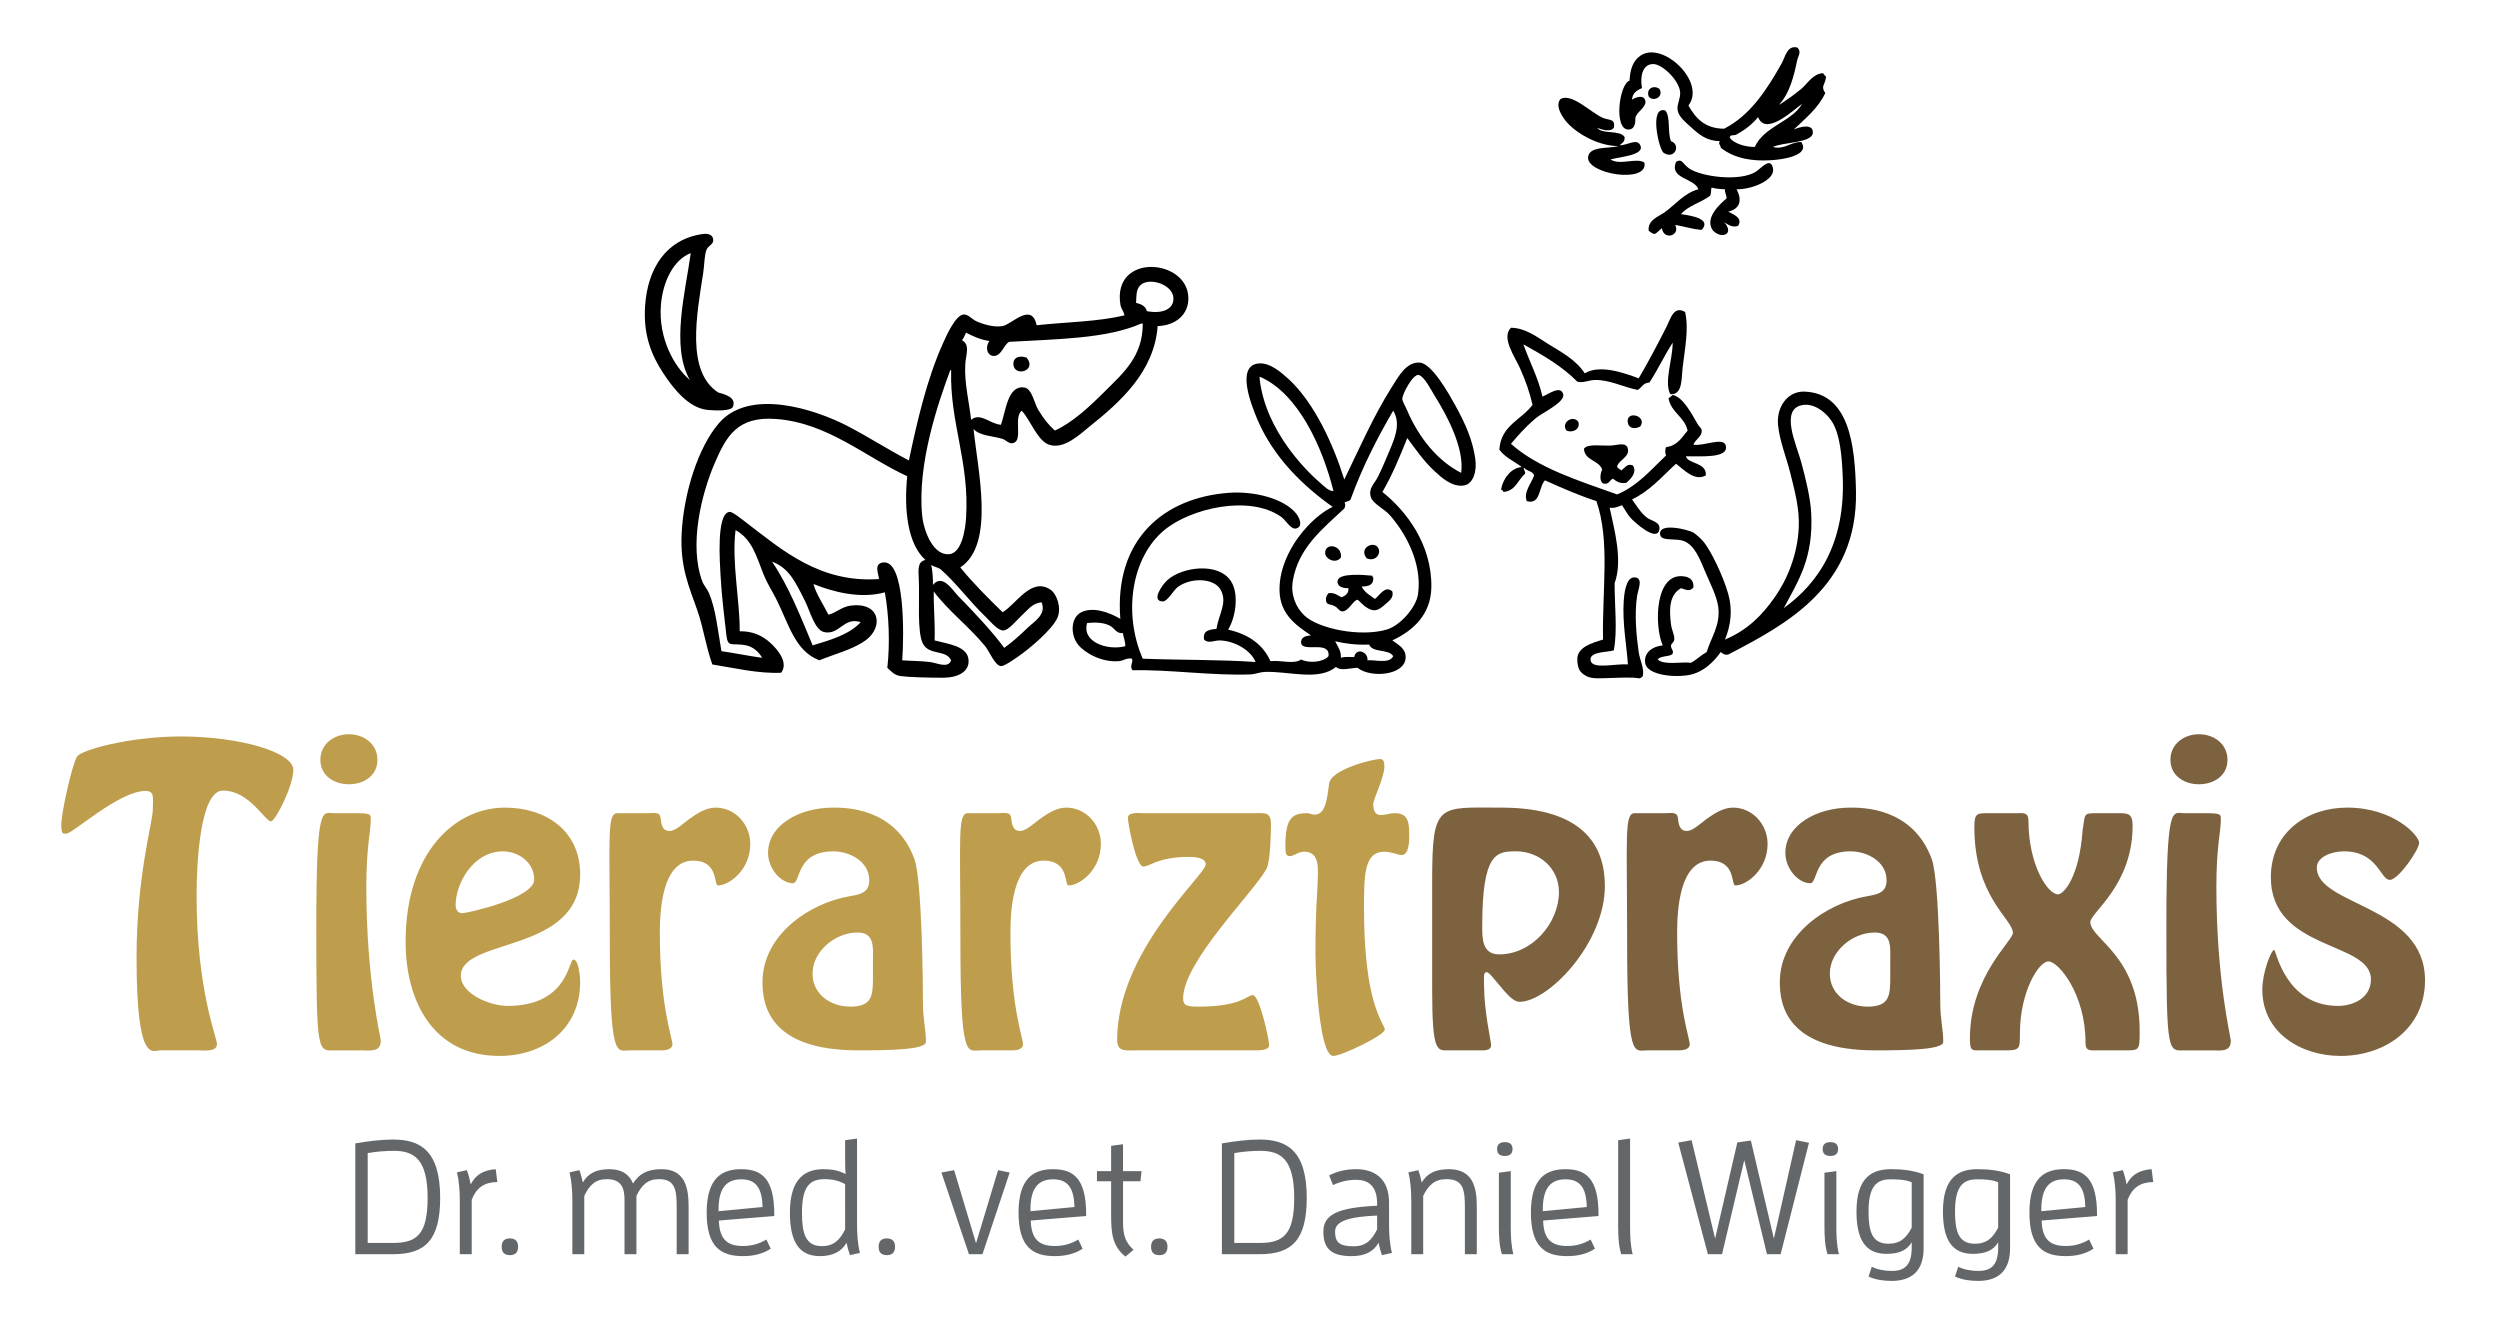 <?xml version="1.0" encoding="utf-8"?>
<!-- Generator: Adobe Illustrator 15.1.0, SVG Export Plug-In . SVG Version: 6.00 Build 0)  -->
<!DOCTYPE svg PUBLIC "-//W3C//DTD SVG 1.1//EN" "http://www.w3.org/Graphics/SVG/1.1/DTD/svg11.dtd">
<svg version="1.1" id="Ebene_1" xmlns="http://www.w3.org/2000/svg" xmlns:xlink="http://www.w3.org/1999/xlink" x="0px" y="0px"
	 width="265px" height="142.5px" viewBox="0 0 265 142.5" enable-background="new 0 0 265 142.5" xml:space="preserve">
<g>
	<path fill="#7D6240" d="M158.922,101.163c-1.768,0-1.807-1.571-1.807-2.946c0-7.817,1.492-7.975,3.574-7.975
		c2.475,0,4.557,1.768,4.557,4.321C165.246,97.824,162.418,101.163,158.922,101.163L158.922,101.163z M156.801,111.338
		c0.432,0,1.256,0.079,1.256-0.55c0-0.432-0.746-3.575-0.746-6.325c0-0.707-0.117-1.414,0.275-1.414
		c0.275,0,0.785,0.747,1.414,1.454c0.629,0.746,1.375,1.688,2.082,1.688c3.025,0,9.035-6.167,9.035-12.296
		c0-4.164-2.199-8.289-11-8.289c-6.678,0-7.307-0.589-7.307,7.778v11.55c0,6.757,0.551,6.403,1.768,6.403H156.801L156.801,111.338z
		 M177.777,111.338c0.434,0,1.297,0,1.336-0.628c0-0.707-1.336-4.008-1.336-11.825c0-2.357,0.236-7.66,3.537-7.66
		c2.709,0,2.16,2.632,2.631,2.632c1.18,0,3.418-1.649,3.418-4.399c0-2.122-1.65-3.851-3.652-3.851c-1.062,0-2.004,0.629-2.83,1.218
		c-0.824,0.629-1.492,1.258-2.082,1.258c-0.785,0-0.863-0.747-0.941-1.336c-0.041-0.746-0.748-0.55-1.336-0.55h-3.262
		c-1.1,0.039-0.785,2.475-0.785,13.356c0,13.003,0.707,11.785,2.16,11.785H177.777L177.777,111.338z M200.367,103.599
		c0,1.926-0.08,3.104-2.396,3.104c-2.082,0-4.008-1.296-4.008-3.496c0-2.396,2.436-4.36,4.754-4.36c1.885,0,1.65,1.65,1.65,3.024
		V103.599L200.367,103.599z M188.66,104.109c0,2.357,0.668,7.229,10.135,7.229c3.496,0,7.189-0.078,7.189-0.903
		c0-1.336-0.314-2.357-0.314-4.086c0-1.375-0.078-13.003-0.904-15.281c-2.002-5.5-7.385-5.461-8.643-5.461
		c-3.613,0-6.875,1.886-6.875,4.793c0,1.689,1.375,3.222,2.633,3.222c0.865,0,0.275-3.379,4.283-3.379
		c1.729,0,3.811,1.061,3.811,3.064c0,1.296-0.904,1.492-2.043,1.689C193.531,95.742,188.66,99.16,188.66,104.109L188.66,104.109z
		 M225.312,111.338c1.453,0,1.492,0,1.492-2.043c0-8.014-5.225-9.742-5.225-11.549c0-1.021,4.479-3.89,4.479-10.215
		c0-1.375-0.551-1.335-1.65-1.335h-1.965c-1.688,0-1.375,0-1.688,1.807c-0.355,5.067-2.043,6.796-2.594,6.796
		c-1.139,0-3.143-3.182-3.143-7.778c0-0.942-0.512-0.824-1.258-0.824h-2.867c-1.336,0-1.611-0.04-1.611,1.492
		c0,7.386,4.086,9.743,4.086,11.196c0,0.864-4.557,4.597-4.557,11.196c0,1.414,0.236,1.257,1.336,1.257h2.436
		c1.531,0,1.531-0.157,1.531-1.807c0-4.439,2.004-7.621,3.025-7.621c1.061,0,3.928,3.457,3.928,8.604
		c0,0.942,0.473,0.824,1.297,0.824H225.312L225.312,111.338z M234.387,111.338c0.904,0,2.082,0.236,2.082-1.021
		c0-0.354-1.533-6.442-1.533-16.342c0-4.282,0.473-5.736,0.473-7.189c0-0.472-0.039-0.589-1.689-0.589h-2.16
		c-1.297,0-1.926-1.297-1.926,12.139c0,13.828,0.158,13.003,2.082,13.003H234.387L234.387,111.338z M233.09,83.132
		c1.572,0,3.025-0.903,3.025-2.593s-1.453-2.711-3.025-2.711c-1.57,0-3.025,1.021-3.025,2.711S231.52,83.132,233.09,83.132
		L233.09,83.132z M248.096,111.928c4.715,0,8.957-2.907,8.957-8.015c0-7.975-11.471-7.896-11.471-11.942
		c0-1.179,1.65-1.729,2.867-1.729c3.615,0,3.852,3.025,4.873,3.025c0.902,0,3.104-3.183,3.104-3.929
		c0-0.786-2.711-3.732-7.623-3.732c-4.242,0-8.092,2.593-8.092,7.386c0,7.817,10.607,6.757,10.607,10.804
		c0,2.003-1.887,2.828-3.496,2.828c-5.58,0-6.561-5.932-6.758-5.932c-0.314,0-1.258,2.356-1.258,4.203
		C239.807,109.492,243.932,111.928,248.096,111.928L248.096,111.928z"/>
	<path fill="#BE9D4C" d="M21.075,111.338c0.511,0,1.925,0.196,1.925-0.668c0-0.707-2.161-5.656-2.161-15.753
		c0-3.614,0.393-11.117,2.789-11.117c2.829,0,4.439,3.261,5.107,3.261c0.432,0,2.357-3.732,2.357-5.461
		c0-1.847-5.618-3.535-11.942-3.535c-5.304,0-10.607,1.414-11,2.16c-0.589,1.1-1.65,5.972-1.65,7.189c0,1.1,0.196,0.942,0.55,0.942
		c0.668,0,5.579-4.518,8.368-4.518c0.982,0,0.786,0.707,0.786,1.886c0,1.453-1.729,7.032-1.729,15.792
		c0,11.393,1.729,9.821,2.475,9.821H21.075L21.075,111.338z M38.281,111.338c0.903,0,2.082,0.236,2.082-1.021
		c0-0.354-1.532-6.442-1.532-16.342c0-4.282,0.472-5.736,0.472-7.189c0-0.472-0.04-0.589-1.689-0.589h-2.161
		c-1.296,0-1.925-1.297-1.925,12.139c0,13.828,0.157,13.003,2.082,13.003H38.281L38.281,111.338z M36.984,83.132
		c1.571,0,3.025-0.903,3.025-2.593s-1.454-2.711-3.025-2.711s-3.025,1.021-3.025,2.711S35.413,83.132,36.984,83.132L36.984,83.132z
		 M52.934,111.928c4.714,0,8.564-2.868,8.564-7.857c0-0.314-0.118-2.356-0.707-2.356c-0.55,0-0.55,4.91-6.993,4.91
		c-1.964,0-4.95-1.336-4.95-3.182c0-4.086,12.65-2.318,12.65-10.765c0-4.636-3.653-7.071-7.975-7.071
		c-5.264,0-10.528,4.715-10.528,14.222C42.995,106.113,45.901,111.928,52.934,111.928L52.934,111.928z M53.326,90.242
		c1.493,0,3.3,1.061,3.3,2.985c0,2.004-7.15,3.575-7.622,3.575c-0.511,0-0.707-0.432-0.707-0.864
		C48.298,93.66,50.144,90.242,53.326,90.242L53.326,90.242z M69.943,111.338c0.432,0,1.296,0,1.336-0.628
		c0-0.707-1.336-4.008-1.336-11.825c0-2.357,0.236-7.66,3.536-7.66c2.711,0,2.161,2.632,2.632,2.632
		c1.178,0,3.417-1.649,3.417-4.399c0-2.122-1.65-3.851-3.653-3.851c-1.061,0-2.003,0.629-2.829,1.218
		c-0.825,0.629-1.493,1.258-2.082,1.258c-0.786,0-0.864-0.747-0.943-1.336c-0.039-0.746-0.746-0.55-1.335-0.55h-3.261
		c-1.1,0.039-0.786,2.475-0.786,13.356c0,13.003,0.707,11.785,2.161,11.785H69.943L69.943,111.338z M92.532,103.599
		c0,1.926-0.079,3.104-2.396,3.104c-2.082,0-4.007-1.296-4.007-3.496c0-2.396,2.436-4.36,4.754-4.36c1.885,0,1.65,1.65,1.65,3.024
		V103.599L92.532,103.599z M80.825,104.109c0,2.357,0.668,7.229,10.135,7.229c3.497,0,7.189-0.078,7.189-0.903
		c0-1.336-0.314-2.357-0.314-4.086c0-1.375-0.079-13.003-0.903-15.281c-2.004-5.5-7.386-5.461-8.643-5.461
		c-3.614,0-6.875,1.886-6.875,4.793c0,1.689,1.375,3.222,2.632,3.222c0.864,0,0.275-3.379,4.282-3.379
		c1.729,0,3.811,1.061,3.811,3.064c0,1.296-0.903,1.492-2.043,1.689C85.696,95.742,80.825,99.16,80.825,104.109L80.825,104.109z
		 M107.106,111.338c0.432,0,1.296,0,1.335-0.628c0-0.707-1.335-4.008-1.335-11.825c0-2.357,0.235-7.66,3.536-7.66
		c2.71,0,2.161,2.632,2.632,2.632c1.179,0,3.418-1.649,3.418-4.399c0-2.122-1.65-3.851-3.654-3.851
		c-1.061,0-2.003,0.629-2.829,1.218c-0.825,0.629-1.493,1.258-2.082,1.258c-0.786,0-0.864-0.747-0.942-1.336
		c-0.04-0.746-0.747-0.55-1.336-0.55h-3.261c-1.1,0.039-0.786,2.475-0.786,13.356c0,13.003,0.707,11.785,2.161,11.785H107.106
		L107.106,111.338z M132.994,111.338c0.354,0,1.531,0.04,1.531-0.55c0-0.629-1.02-5.304-1.729-5.304
		c-0.627,0-1.178,1.218-5.774,1.218c-1.139,0-1.611-0.078-1.611-0.864c0-3.928,7.543-11.313,8.84-13.749
		c0.432-0.786,0.471-4.204,0.471-4.675c0-1.375-0.629-1.218-1.729-1.218h-11.825c-0.393,0-1.61-0.157-1.61,0.511
		c0,0.471,0.825,5.146,1.65,5.146c0.707,0,1.493-1.021,4.832-1.021c0.471,0,1.768,0.039,1.768,0.785
		c0,1.14-9.389,9.153-9.389,18.621c0,1.296,0.943,1.1,1.964,1.1H132.994L132.994,111.338z M146.271,80.46
		c-0.785,0-5.186,1.101-5.381,2.593c-0.197,1.375-0.314,3.301-1.533,3.301c-0.314,0-0.588-0.157-0.746-0.157
		c-1.492,0-2.357,0.354-2.357,3.339c0,0.707-0.039,1.218,0.473,1.218c0.432,0,0.824-0.472,1.531-0.472
		c1.768,0,1.414,2.082,1.414,3.261c0,0.747-0.234,2.632-0.234,7.464c0,2.161,0.393,10.922,1.885,10.922
		c0.904,0,5.461-2.2,5.461-2.789c0-0.668-2.199-2.396-2.199-12.847c0-3.496,0-6.011,2.16-6.011c0.707,0,1.492,0.354,1.807,0.354
		c0.824,0,0.824-1.492,0.824-2.042c0-1.336-0.039-2.396-1.531-2.396c-0.512,0-0.982,0.196-1.492,0.196
		c-0.59,0-0.787-0.472-0.787-1.179c0-0.472,1.18-2.868,1.18-3.929C146.744,80.539,146.547,80.46,146.271,80.46L146.271,80.46z"/>
	<path fill="#64676A" d="M37.663,132.944h4.028c3.414,0,4.967-1.536,4.967-5.974c0-5.052-2.15-6.179-5.001-6.179
		c-1.246,0-2.611,0.171-3.994,0.41V132.944L37.663,132.944z M38.977,131.75v-9.524c0.888-0.153,1.895-0.238,2.748-0.238
		c2.151,0,3.602,0.853,3.602,4.983c0,3.823-1.109,4.779-3.636,4.779H38.977L38.977,131.75z M50.002,132.944v-5.769
		c0.495-1.264,1.314-1.86,2.714-1.878l-0.17-1.365c-1.366,0.103-2.167,0.648-2.646,1.621c-0.103-0.528-0.239-1.058-0.41-1.519
		l-1.058,0.239c0.239,0.938,0.307,1.996,0.307,3.055v5.615H50.002L50.002,132.944z M54.048,133.047c0.58,0,0.87-0.307,0.87-0.888
		c0-0.58-0.29-0.888-0.87-0.888c-0.581,0-0.871,0.308-0.871,0.888C53.177,132.74,53.467,133.047,54.048,133.047L54.048,133.047z
		 M72.993,132.944v-5.052c0-2.065-0.41-3.96-2.885-3.96c-1.451,0-2.373,0.478-3.004,1.52c-0.393-0.922-1.126-1.52-2.526-1.52
		c-1.417,0-2.287,0.495-2.799,1.417c-0.085-0.444-0.205-0.888-0.358-1.314l-1.058,0.239c0.239,0.938,0.307,1.996,0.307,3.055v5.615
		h1.263v-6.179c0.546-1.126,1.161-1.774,2.39-1.774c1.57,0,1.877,0.973,1.877,2.201v5.752h1.263v-6.179
		c0.546-1.126,1.161-1.774,2.39-1.774c1.775,0,1.877,1.212,1.877,3.141v4.812H72.993L72.993,132.944z M81.698,132.364l-0.461-0.973
		c-0.802,0.478-1.587,0.683-2.492,0.683c-1.57,0-2.492-0.632-2.543-2.697l5.872-0.478v-0.153c0-3.755-1.28-4.813-3.499-4.813
		c-1.912,0-3.669,0.785-3.669,4.608c0,3.652,1.519,4.608,3.84,4.608C79.803,133.149,80.81,132.944,81.698,132.364L81.698,132.364z
		 M76.167,128.388v-0.188c0-2.372,0.922-3.191,2.407-3.191c1.382,0,2.219,0.717,2.253,2.936L76.167,128.388L76.167,128.388z
		 M91.153,132.808c-0.239-0.938-0.307-1.996-0.307-3.055v-9.063l-1.263,0.171v1.81c0,0.597,0,1.194,0.051,1.774
		c-0.734-0.375-1.468-0.512-2.321-0.512c-1.775,0-3.584,0.769-3.584,4.608c0,3.055,0.956,4.608,3.174,4.608
		c1.4,0,2.304-0.495,2.833-1.417c0.085,0.444,0.205,0.888,0.358,1.314L91.153,132.808L91.153,132.808z M89.583,130.316
		c-0.563,1.126-1.195,1.774-2.475,1.774c-1.724,0-2.1-1.365-2.1-3.55c0-2.885,0.905-3.55,2.424-3.55c0.717,0,1.451,0.136,2.15,0.528
		V130.316L89.583,130.316z M94.004,133.047c0.58,0,0.87-0.307,0.87-0.888c0-0.58-0.29-0.888-0.87-0.888
		c-0.581,0-0.871,0.308-0.871,0.888C93.133,132.74,93.423,133.047,94.004,133.047L94.004,133.047z M104.142,132.944l2.884-8.653
		l-1.229-0.256l-2.338,7.749l-2.321-7.749l-1.348,0.256l2.918,8.653H104.142L104.142,132.944z M114.758,132.364l-0.461-0.973
		c-0.802,0.478-1.587,0.683-2.492,0.683c-1.57,0-2.492-0.632-2.543-2.697l5.872-0.478v-0.153c0-3.755-1.28-4.813-3.499-4.813
		c-1.912,0-3.67,0.785-3.67,4.608c0,3.652,1.519,4.608,3.84,4.608C112.863,133.149,113.871,132.944,114.758,132.364L114.758,132.364
		z M109.228,128.388v-0.188c0-2.372,0.922-3.191,2.407-3.191c1.382,0,2.219,0.717,2.253,2.936L109.228,128.388L109.228,128.388z
		 M119.298,133.2l0.853-0.717c-1.092-1.041-1.109-1.895-1.109-3.396v-3.874h1.844l0.119-1.075h-1.963v-2.851l-1.263,0.171v2.68
		h-1.502v1.075h1.502v3.516C117.779,130.657,117.881,132.074,119.298,133.2L119.298,133.2z M122.882,133.047
		c0.581,0,0.871-0.307,0.871-0.888c0-0.58-0.29-0.888-0.871-0.888c-0.58,0-0.87,0.308-0.87,0.888
		C122.012,132.74,122.302,133.047,122.882,133.047L122.882,133.047z M129.521,132.944h4.027c3.414,0,4.967-1.536,4.967-5.974
		c0-5.052-2.15-6.179-5-6.179c-1.246,0-2.611,0.171-3.994,0.41V132.944L129.521,132.944z M130.836,131.75v-9.524
		c0.888-0.153,1.895-0.238,2.748-0.238c2.15,0,3.602,0.853,3.602,4.983c0,3.823-1.109,4.779-3.637,4.779H130.836L130.836,131.75z
		 M146.486,133.047l1.059-0.239c-0.238-0.938-0.307-1.996-0.307-3.055v-2.287c0-2.595-1.604-3.533-3.482-3.533
		c-1.041,0-1.996,0.205-2.867,0.666l0.41,1.023c0.768-0.375,1.604-0.562,2.457-0.562c1.229,0,2.219,0.597,2.219,2.543v0.204
		c-4.352,0.188-5.699,1.024-5.699,2.748c0,1.912,0.973,2.595,2.986,2.595c1.451,0,2.338-0.495,2.867-1.417
		C146.215,132.177,146.334,132.62,146.486,133.047L146.486,133.047z M145.975,130.316c-0.562,1.126-1.193,1.792-2.475,1.792
		c-1.621,0-1.98-0.495-1.98-1.554c0-1.144,1.502-1.57,4.455-1.706V130.316L145.975,130.316z M156.541,132.944v-5.052
		c0-2.065-0.428-3.96-2.971-3.96c-1.451,0-2.338,0.495-2.867,1.417c-0.086-0.444-0.205-0.888-0.359-1.314l-1.057,0.239
		c0.238,0.938,0.307,1.996,0.307,3.055v5.615h1.264v-6.179c0.562-1.126,1.193-1.774,2.475-1.774c1.844,0,1.945,1.212,1.945,3.141
		v4.812H156.541L156.541,132.944z M160.414,132.944c-0.238-0.938-0.273-1.963-0.273-2.97v-5.837l-1.262,0.171v5.598
		c0,1.161,0.051,2.185,0.324,3.038H160.414L160.414,132.944z M159.51,122.533c0.512,0,0.82-0.222,0.82-0.734
		c0-0.512-0.309-0.733-0.82-0.733s-0.818,0.222-0.818,0.733C158.691,122.312,158.998,122.533,159.51,122.533L159.51,122.533z
		 M169.068,132.364l-0.461-0.973c-0.803,0.478-1.588,0.683-2.492,0.683c-1.57,0-2.492-0.632-2.543-2.697l5.871-0.478v-0.153
		c0-3.755-1.279-4.813-3.498-4.813c-1.912,0-3.67,0.785-3.67,4.608c0,3.652,1.52,4.608,3.84,4.608
		C167.174,133.149,168.18,132.944,169.068,132.364L169.068,132.364z M163.537,128.388v-0.188c0-2.372,0.922-3.191,2.408-3.191
		c1.383,0,2.219,0.717,2.252,2.936L163.537,128.388L163.537,128.388z M173.062,132.944c-0.24-0.938-0.273-1.963-0.273-2.97v-9.285
		l-1.264,0.171v9.046c0,1.161,0.051,2.185,0.324,3.038H173.062L173.062,132.944z M187.297,132.944h1.451l3.004-11.811l-1.365-0.273
		l-2.355,10.429l-2.441-10.395l-1.434,0.205l-2.355,10.189l-2.492-10.429l-1.416,0.256l3.141,11.828h1.502l2.355-9.968
		L187.297,132.944L187.297,132.944z M194.926,132.944c-0.238-0.938-0.273-1.963-0.273-2.97v-5.837l-1.262,0.171v5.598
		c0,1.161,0.051,2.185,0.324,3.038H194.926L194.926,132.944z M194.021,122.533c0.512,0,0.818-0.222,0.818-0.734
		c0-0.512-0.307-0.733-0.818-0.733s-0.82,0.222-0.82,0.733C193.201,122.312,193.51,122.533,194.021,122.533L194.021,122.533z
		 M202.641,130.128c-0.562,1.076-1.195,1.707-2.475,1.707c-1.725,0-2.1-1.314-2.1-3.413c0-2.731,0.887-3.414,2.338-3.414
		c0.768,0,1.57,0.034,2.236,0.308V130.128L202.641,130.128z M198.408,134.276l-0.342,1.041c0.785,0.358,1.656,0.461,2.457,0.461
		c2.084,0,3.381-1.042,3.381-3.448v-7.852c-1.059-0.409-2.254-0.546-3.449-0.546c-2.014,0-3.668,0.87-3.668,4.489
		c0,2.986,0.955,4.488,3.174,4.488c1.332,0,2.186-0.375,2.68-1.229v0.58c0,1.878-0.785,2.458-2.1,2.458
		C199.773,134.72,199.039,134.583,198.408,134.276L198.408,134.276z M211.807,130.128c-0.564,1.076-1.195,1.707-2.475,1.707
		c-1.725,0-2.1-1.314-2.1-3.413c0-2.731,0.887-3.414,2.338-3.414c0.768,0,1.57,0.034,2.236,0.308V130.128L211.807,130.128z
		 M207.572,134.276l-0.34,1.041c0.785,0.358,1.654,0.461,2.457,0.461c2.082,0,3.379-1.042,3.379-3.448v-7.852
		c-1.057-0.409-2.252-0.546-3.447-0.546c-2.014,0-3.67,0.87-3.67,4.489c0,2.986,0.957,4.488,3.176,4.488
		c1.33,0,2.184-0.375,2.68-1.229v0.58c0,1.878-0.785,2.458-2.1,2.458C208.939,134.72,208.205,134.583,207.572,134.276
		L207.572,134.276z M221.91,132.364l-0.461-0.973c-0.803,0.478-1.588,0.683-2.492,0.683c-1.57,0-2.492-0.632-2.543-2.697
		l5.871-0.478v-0.153c0-3.755-1.279-4.813-3.498-4.813c-1.912,0-3.67,0.785-3.67,4.608c0,3.652,1.52,4.608,3.84,4.608
		C220.016,133.149,221.023,132.944,221.91,132.364L221.91,132.364z M216.381,128.388v-0.188c0-2.372,0.922-3.191,2.406-3.191
		c1.383,0,2.219,0.717,2.252,2.936L216.381,128.388L216.381,128.388z M225.529,132.944v-5.769c0.494-1.264,1.314-1.86,2.713-1.878
		l-0.17-1.365c-1.365,0.103-2.168,0.648-2.646,1.621c-0.102-0.528-0.238-1.058-0.41-1.519l-1.057,0.239
		c0.238,0.938,0.307,1.996,0.307,3.055v5.615H225.529L225.529,132.944z"/>
	<g>
		<defs>
			<rect id="SVGID_1_" x="68.349" y="5" width="128.387" height="66.901"/>
		</defs>
		<clipPath id="SVGID_2_">
			<use xlink:href="#SVGID_1_"  overflow="visible"/>
		</clipPath>
		<path clip-path="url(#SVGID_2_)" fill-rule="evenodd" clip-rule="evenodd" d="M186.359,12.413
			c-0.621,0.757-1.396,1.358-2.287,1.846c-0.205,0.146-0.75-0.047-0.703,0.352c0.336,0.515,1.488,0.974,2.639,0.967
			c0.959-2.175,4.012-2.727,5.01-4.571C190.064,11.696,187.152,14.467,186.359,12.413L186.359,12.413z M188.645,11.094
			c0.812-0.543,1.553-1.06,2.285-1.67c0.678-0.564,1.197-1.572,2.285-1.67c0.15,0.084,0.178,0.292,0.352,0.352
			c-0.084,0.947-0.615,0.976-0.088,1.758c-0.768,1.635-2.115,2.689-3.34,3.868c0.732-0.32,2.078-0.655,2.021,0.352
			c-0.061,1.095-3.264,0.983-4.219,1.495c1.154,0.333,1.861-0.54,2.988-0.528c1.117,1.581-2.668,2.074-4.746,1.934
			c-1.904-0.127-3.029-0.736-3.781-1.318c-0.006-0.269-0.322-0.458-0.088-0.704c-1.418-0.033-2.172-0.667-3.076-1.494
			c-0.531-0.485-1.26-1.042-1.406-1.758c-0.123-0.597,0.314-1.239,0.264-1.934c-0.096-1.25-1.898-3.025-2.902-2.989
			c-1.072,0.039-1.375,1.272-1.143,2.549c-0.529,0.232-1.014,0.509-1.055,1.23c0.342-0.233,1.221-0.594,1.406,0.088
			c0.186,0.682-0.941,1.207-1.055,1.846c0.02,0.575-0.078,1.202-0.703,1.231c-1.619,0.074-1.027-4.809,0.088-5.187
			c0.059-1.334,0.447-2.149,1.143-2.637c2.334-1.638,7.012,2.784,5.1,5.274c0.752,1.328,1.715,2.445,3.779,2.461
			c2.717-1.382,4.457-4.008,6.066-6.857c0.443-0.785,0.598-1.986,1.67-1.758c0.533,0.422,0.096,0.927,0,1.407
			c-0.32,1.601-0.807,3.411-1.758,4.483c0.016,0.075-0.035,0.083-0.088,0.088C188.645,11.036,188.645,11.065,188.645,11.094
			L188.645,11.094z"/>
	</g>
	<path fill-rule="evenodd" clip-rule="evenodd" d="M175.896,9.424c0.516,0.85-0.684,1.434-1.143,0.791
		C174.482,9.298,175.375,9.013,175.896,9.424L175.896,9.424z"/>
	<path fill-rule="evenodd" clip-rule="evenodd" d="M169.305,13.556c0.566,0.723,2.398,0.179,2.9,0.967
		c0.053,0.522-0.287,0.651-0.527,0.879c0.832,0.009,1.828-0.778,2.197,0c0.492,1.038-2.094,1.215-3.164,1.494
		c0.973,0.685,2.799-0.242,3.604,0.352c0.395,2.269-6.197,1.21-5.977-0.615c0.139-1.155,2.129-0.869,3.252-1.143
		c-1.963,0.001-4.143-1.118-5.363-2.374c-0.57-0.588-1.477-1.931-0.791-2.638c1.219-0.616,3.213,1.482,4.484,2.022
		c0.652,0.277,1.336,0.046,1.143,1.055C170.67,14.036,169.791,13.733,169.305,13.556L169.305,13.556z"/>
	<path fill-rule="evenodd" clip-rule="evenodd" d="M176.514,11.709c0.598,0.691,0.215,2.362,0.615,3.252
		c1.096,0.404,0.369,2.015-0.793,1.231C175.854,15.867,174.773,11.217,176.514,11.709L176.514,11.709z"/>
	<g>
		<defs>
			<rect id="SVGID_3_" x="68.349" y="5" width="128.387" height="66.901"/>
		</defs>
		<clipPath id="SVGID_4_">
			<use xlink:href="#SVGID_3_"  overflow="visible"/>
		</clipPath>
		<path clip-path="url(#SVGID_4_)" fill-rule="evenodd" clip-rule="evenodd" d="M182.666,23.489
			c0.217,0.084,0.992,1.173,0.088,1.407c-0.443,0.115-1.047-0.244-1.23-0.527c-0.842-1.296,0.811-2.754,1.494-3.341
			c0-0.38-0.203-0.558-0.176-0.967c-0.516-0.012-0.996-0.06-1.406-0.176c-0.117,0.248,0.008,0.548-0.176,0.879
			c-0.957,0.713-2.311,1.031-3.076,1.934c1.057,0.161,3.279,0.471,2.197,1.67c-1.035-0.078-1.854-0.375-2.812-0.528
			c0.578,1.146-1.213,1.677-1.408,0.352c-0.285,0.183-0.451,0.487-0.791,0.616c-0.256-0.066-0.436-0.209-0.615-0.352
			c-0.098-1.147,1.014-1.471,1.67-1.934c1.133-0.8,2.115-2.072,3.605-2.461c-0.445-1.221-3.105-1.081-2.373-2.901
			c0.658-0.415,0.715,0.241,1.406,0.704c1.328,0.888,5.34,1.398,7.033,0.352c0.594-0.368,1.6-1.665,1.846-0.352
			c0.229,1.227-2.271,2.243-3.869,2.198c0.631,1.178,0.357,2.081-0.879,2.374c0.561,0.294,1.561,0.667,1.055,1.494
			C183.604,24.195,183.076,23.736,182.666,23.489L182.666,23.489z"/>
		<path clip-path="url(#SVGID_4_)" fill-rule="evenodd" clip-rule="evenodd" d="M70.054,32.368c-0.266,3.509,1.41,6.513,3.077,7.912
			c-2.056-3.531-0.46-9.398,0.088-13.45C71.38,27.534,70.243,29.882,70.054,32.368L70.054,32.368z M76.12,41.599
			c0.695,0.21,1.933,0.482,1.582,1.495c-0.186,0.537-2.069,0.419-2.725,0.352c-1.911-0.197-3.5-2.101-4.659-3.868
			c-1.272-1.939-2.157-4.091-1.934-7.208c0.28-3.901,2.191-6.987,6.066-7.56c0.205-0.03,1.026-0.134,1.143,0.527
			c0.103,0.584-0.5,0.641-0.703,1.143c-0.228,0.562-0.221,1.617-0.352,2.461C73.854,33.367,72.704,39.36,76.12,41.599L76.12,41.599z
			"/>
		<path clip-path="url(#SVGID_4_)" fill-rule="evenodd" clip-rule="evenodd" d="M98.889,61.994c1.028-1.21,2.034,0.526,2.725,1.231
			c1.728,1.762,3.644,3.818,4.835,5.45c0.799-0.572,1.679-1.343,2.461-2.11c0.693-0.679,2.042-1.406,1.495-2.725
			c-1.009,0.121-1.414,0.776-2.11,1.407c-0.474,0.429-1.357,1.555-1.934,1.582c-0.605,0.029-1.464-1.041-1.846-1.406
			c-1.768-1.692-3.18-3.67-4.835-5.099c-0.28-0.188-0.694-0.243-0.967-0.439C98.835,60.523,98.914,61.207,98.889,61.994
			L98.889,61.994z M86.142,68.411c1.938-0.583,3.885-1.155,5.099-2.461c-1.823-0.596-2.238,1.393-3.868,1.055
			c-1.016-0.211-1.503-2.221-2.021-3.253c-1.026-2.04-1.688-3.529-3.517-4.22C83.608,62.154,84.848,65.31,86.142,68.411
			L86.142,68.411z M82.273,44.412c-4.114-0.312-5.282,1.83-6.505,4.659c-1.381,3.195-2.782,8.673-1.318,12.571
			c0.155,0.414,0.523,0.801,0.703,1.231c0.732,1.746,0.919,3.853,1.319,6.153c1.46,0.21,2.844,0.497,4.308,0.703
			c-0.3-0.58-0.937-1.167-1.67-1.318c-1.527-0.315-1.951,0.311-2.11-1.055c-0.186-1.595-0.506-4.213-0.615-6.241
			c-0.077-1.421-0.486-6.79,0.967-6.857c0.31-0.014,1.295,0.789,1.758,1.143c3.823,2.921,7.806,6.419,14.065,5.978
			c-0.062-0.617-0.57-1.626,0.439-1.758c2.323-0.304,2.219,7.686,2.022,10.373c0.892,0.073,1.945,0.057,2.901,0.176
			c0.85,0.106,1.958,0.722,2.286-0.176c-0.563-1.178-2.302-0.478-2.989-1.758c-0.641-1.194-0.348-4.748-0.439-6.769
			c-0.048-1.068-0.166-1.929,0.703-2.11c-1.879-1.688-2.291-5.241-1.934-8.879C91.769,48.474,87.781,44.83,82.273,44.412
			L82.273,44.412z M97.746,54.609c0.172,1.765,1.209,4.325,2.901,4.132c1.287-0.147,1.677-2.562,1.758-3.868
			c0.369-5.935-1.733-10.06-1.582-15.56c-0.005-0.053-0.014-0.104-0.088-0.088C99.405,42.779,97.222,49.247,97.746,54.609
			L97.746,54.609z M106.976,36.236c-0.566,0.263-0.826,1.545-1.67,1.494c-0.615-0.037-0.934-0.821-0.439-1.582
			c-0.967-0.146-1.721-0.506-2.461-0.879c-0.158,0.252-0.231,0.588-0.439,0.791c0.894,0.491,0.417,1.507,0.352,2.549
			c-0.123,1.977,0.455,4.228,0.615,5.89c0.998-0.815,2.002,0.447,3.165,0.528c0.528-1.47,0.712-4.198,2.461-3.956
			c0.838,0.116,1.073,1.671,1.495,2.374c0.567,0.945,1.108,1.609,1.758,2.198c1.846-0.841,3.624-2.481,5.275-4.132
			c1.923-1.923,4.064-3.707,4.043-7.208c-0.058,0-0.117,0-0.176,0C117.269,35.921,111.984,35.94,106.976,36.236L106.976,36.236z
			 M121.569,32.983c1.711,0.32,2.877-0.245,2.813-1.406c-0.083-1.509-2.796-2.287-3.604-1.231c-0.329,0.43-0.321,0.897-0.352,1.758
			C120.972,32.233,121.434,32.445,121.569,32.983L121.569,32.983z M122.712,34.566c-0.361,4.825-3.938,8.023-7.208,10.637
			c-1.039,0.83-2.706,2.478-4.308,1.934c-1.24-0.421-1.998-2.681-2.901-3.604c-0.886,0.754,0.166,3.131-0.879,3.429
			c-0.477,0.136-0.751-0.313-1.143-0.44c-0.883-0.285-2.498-0.322-3.077-1.055c0.431,4.357,2.318,12.243-1.406,14.681
			c1.382,1.695,2.927,3.227,4.483,4.747c1.409-0.793,3.036-3.797,5.099-2.374c0.639,0.441,1.188,1.912,0.703,2.989
			c-0.539,1.199-2.84,3.182-4.219,4.131c-0.483,0.333-1.434,0.994-1.758,0.967c-0.64-0.053-1.207-1.543-1.67-2.109
			c-1.738-2.122-3.865-3.686-5.45-5.802c-0.028,1.786,0.155,3.361,0.088,5.187c1.444,0.391,3.523,0.585,3.604,2.109
			c0.065,1.228-1.143,1.843-2.725,1.847c-1.374,0.003-3.511-0.047-4.483-0.176c-0.699-0.093-1.016-0.531-1.406-0.879
			c0.297-2.662,0.168-5.586-0.264-8c-2.569,0.727-5.523-0.047-7.561-0.879c0.25,1.01,1.068,2.213,1.583,3.253
			c0.763-0.167,1.401-0.846,2.374-0.967c3.087-0.384,3.453,2.212,1.67,3.604c-1.306,1.02-3.428,1.541-5.011,2.197
			c-2.604-0.993-3.243-3.887-4.571-6.505c-0.431-0.851-0.976-1.692-1.318-2.549c-0.796-1.992-1.214-3.76-2.989-4.748
			c-0.425,3.432,0.462,7.415,0.44,10.725c1.361-0.027,2.411,0.46,3.252,1.231c0.858,0.787,1.922,2.12,1.143,3.165
			c-2.486,0.107-4.99-0.517-7.297-0.879c-0.701-1.969-0.931-3.848-1.582-5.715c-0.899-2.577-1.848-4.613-1.67-8.175
			c0.211-4.249,1.745-9.134,3.956-11.692c3.221-3.728,10.108-1.53,13.714,0.352c2.191,1.144,4.17,2.433,6.417,3.604
			c0.876-4.143,1.895-8.589,3.604-12.396c0.384-0.856,1.336-3.008,2.198-3.077c0.47-0.038,0.886,0.499,1.319,0.703
			c0.652,0.308,1.894,0.697,2.813,0.527c0.963-0.178,3.094-2.59,3.604-0.088c3.113-0.344,6.547-0.368,9.318-1.055
			c-0.163-0.607-0.368-0.686-0.439-1.143c-0.864-5.508,7.138-4.88,7.208-0.703C125.995,33.351,124.628,34.5,122.712,34.566
			L122.712,34.566z"/>
		<path clip-path="url(#SVGID_4_)" fill-rule="evenodd" clip-rule="evenodd" d="M159.371,52.148
			c-0.051-0.126-0.139-0.214-0.264-0.264c0.242-1.232,1.094-2.291,2.197-2.374c-0.789-0.617-1.789-1.024-2.373-1.846
			c0.16-2.593,2.352-3.156,3.516-4.747c-0.281-1.235-0.678-2.433-1.318-3.868c-0.553-1.236-2.031-3.283-0.967-4.308
			c1.529,0.021,2.732,0.963,3.867,1.67c1.461,0.91,3.035,1.724,3.955,3.165c1.602-0.996,4.266-0.01,5.715,0.528
			c0.846-1.423,2.012-3.593,2.988-5.539c0.379-0.752,0.732-2.214,1.936-1.495c0.41,1.815-0.033,3.915-0.264,5.89
			c-0.131,1.105,0.021,2.965-1.318,2.813c-0.664-1.322,0.264-3.664,0.264-5.45c-0.879,1.349-1.58,2.874-2.463,4.22
			c-0.695,0.063-0.721,0.438-1.23,0.791c-1.396-0.249-3.025-1.107-4.57-1.055c-0.691,0.023-1.209,0.344-1.848,0.176
			c-1.598-1.625-3.639-2.806-5.713-3.956c0.654,1.866,1.551,3.489,2.021,5.539c0.588-0.215,1.916-1.251,2.197-0.264
			c0.244,0.856-2.254,1.999-2.9,2.549c-1.262,1.075-1.945,1.917-2.637,2.725c2.934,2.605,7.18,3.897,11.252,5.363
			c2.189-0.917,3.59-2.622,5.186-4.132c-0.113-0.255-0.113-0.624,0-0.879c1.195-0.154,1.674-1.023,2.287-1.758
			c-0.332-1.484-1.744-1.89-2.023-3.429c0.162-0.103,0.299-0.229,0.441-0.352c1.088,0.228,1.969,1.929,2.637,3.077
			c0.213,0.366,0.428,0.429,0.439,0.703c0.029,0.677-0.652,0.879-0.879,1.495c1.102,0.185,3.18-0.849,3.428,0.088
			c0.371,1.396-2.684,1.12-4.219,1.143c0.193,0.832,2.203,0.609,2.109,2.022c-1.189,0.694-2.385-0.661-3.164-1.231
			c-1.471,1.344-2.752,2.875-4.66,3.78c0.441,0.597,0.887,1.399,1.582,1.934c0.453,0.349,1.441,0.445,1.318,1.231
			c-0.227,1.472-2.725-0.824-3.076-1.231c-0.328-0.38-0.604-0.891-0.879-1.319c-0.406,0.122-0.713,0.343-1.318,0.264
			c0.463,2.222,1.428,5.556,0.527,8c-0.018,2.269,0.324,5.034-0.088,7.121c-0.688,0.222-2.602,0.104-2.461,1.055
			c0.148,1.019,2.699,0.316,3.955,0.44c-0.092-1.753-0.611-4.383-0.439-6.77c0.039-0.536,0.188-2.513,1.143-2.461
			c0.973,0.053,0.377,1.249,0.264,2.022c-0.281,1.921-0.07,4.177,0.176,5.89c0.133,0.921,0.613,1.703,0.439,2.55
			c-0.324,0.378-0.465,0.197-0.893,0.174c-1.08-0.059-2.738,0.063-3.871,0.063c-0.504,0-0.926-0.072-1.238-0.246
			c-0.66-0.369-0.912-0.729-0.943-1.75c-0.037-1.302,1.572-1.76,2.727-2.109c-0.1-5.348,0.764-10.444-0.703-14.681
			c-1.926-0.624-3.689-1.409-5.451-2.198c-0.668,0.662-0.445,2.644-1.934,2.198c-0.357-0.96,0.49-1.876,0.791-2.725
			c-0.15-0.464-0.781-0.449-1.055-0.791c-0.186,0.08,0.166,0.353,0.088,0.615C160.893,50.858,160.666,52.038,159.371,52.148
			L159.371,52.148z"/>
		<path clip-path="url(#SVGID_4_)" fill-rule="evenodd" clip-rule="evenodd" d="M108.822,37.907
			c1.164,1.426-1.334,2.087-1.407,0.703C107.381,37.949,107.957,37.62,108.822,37.907L108.822,37.907z"/>
		<path clip-path="url(#SVGID_4_)" fill-rule="evenodd" clip-rule="evenodd" d="M142.141,69.729c0.35-0.148,0.926-0.068,1.406-0.088
			c0.189-1.014,1.486-0.586,1.406,0.352c0.752-0.086,2.328,0.417,2.725-0.439c-0.459-0.8-2.201-0.319-2.549-1.23
			c-1.373,0.055-2.541-0.096-3.604-0.352C141.773,68.514,142.164,68.915,142.141,69.729L142.141,69.729z M117.613,66.301
			c-0.665-0.311-1.446-0.357-2.374-0.264c-0.613,2.015,2.145,2.953,4.044,2.461c-0.002-0.554-0.193-0.921-0.264-1.407
			C118.359,67.23,118.11,66.533,117.613,66.301L117.613,66.301z M143.195,52.851c-0.068,0.312-0.484,0.278-0.703,0.439
			c0.188,0.055,0.082,0.542,0,0.616c-2.344,2.194-4.861,4.174-5.451,7.648c-0.246,1.452,0.281,2.794,1.23,3.692
			c1.486,1.405,5.898,2.3,8.703,1.494c1.459-0.419,3.15-2.375,3.342-3.78c0.469-3.457-1.516-6.68-2.99-8.351
			c-0.615-0.698-1.807-1.205-2.021-1.934c-0.275-0.934,0.381-1.367,0.791-2.198c0.289-0.584,0.574-1.239,0.791-1.758
			c0.814-1.939,1.732-3.665,0.791-5.187C145.984,46.439,144.422,49.479,143.195,52.851L143.195,52.851z M133.525,40.192
			c0.332,2.819,1.596,5.256,2.988,7.208c0.982,1.377,2.225,2.744,3.428,3.78c0.422,0.362,0.861,0.867,1.408,0.879
			c-1.158-4.653-3.74-10.391-7.824-12.131C133.525,40.017,133.525,40.104,133.525,40.192L133.525,40.192z M152.074,41.95
			c-0.346-0.551-1.068-2.015-1.67-2.198c-0.598-0.181-1.789,2.036-1.76,2.55c0.016,0.241,0.348,0.809,0.527,1.23
			c1.225,2.854,3.197,5.309,5.715,6.593C155.24,47.493,153.383,44.037,152.074,41.95L152.074,41.95z M149.172,46.434
			c-0.797,1.987-1.611,3.956-2.637,5.714c2.52,2.003,5.264,5.562,5.188,10.109c-0.049,2.879-1.9,4.572-4.133,5.626
			c0.678,0.507,1.447,0.862,1.406,1.846c-0.074,1.862-3.693,2.186-5.098,1.056c-0.764,0.018-1.805,0.379-2.285-0.089
			c-1.861,1.527-5.021,0.427-7.561,0.528c-0.494,0.02-0.992,0.245-1.494,0.264c-4.124,0.152-8.584-0.535-12.484-0.439
			c-0.406-0.371,0.094-0.856-0.088-1.231c-0.563-0.113-0.839,0.216-1.407,0.264c-1.788,0.153-3.617-0.878-4.308-1.758
			c-0.851-1.085-0.764-2.88,0.352-3.429c1.232-0.605,2.931,0,4.132,0.704c-0.667-8.386,4.568-12.856,11.516-13.362
			c2.689-0.196,5.841,0.611,7.121,2.198c0.309,0.381,0.809,1.371,0,1.583c-0.559,0.146-1.121-0.908-1.582-1.231
			c-3.404-2.386-9.627-0.888-12.395,1.406c-3.431,2.844-4.417,8.708-2.286,13.626c3.944,0.159,8.118,0.087,11.957,0.352
			c-0.41-1.114-2.078-2.236-3.781-2.285c-0.616-0.018-1.18,0.377-1.67-0.088c-0.173-0.994,0.591-1.05,1.319-1.143
			c0.21-1.537,1.195-2.754,0.439-4.132c-0.67-1.221-3.011-1.353-4.483-0.352c-0.525,0.357-1.134,1.601-1.67,1.583
			c-1.259-0.044-0.05-1.772,0.528-2.286c1.518-1.35,5.306-1.909,6.681,0.088c0.899,1.305,0.575,3.788-0.264,5.187
			c2.129,0.479,3.677,1.539,4.484,3.34c1.17-0.123,2.457,0.365,3.252-0.176c0.836,0.429,2.373,0.286,2.902-0.352
			c0.191-1.74-2.77-0.338-2.902-1.406c-0.066-0.538,0.412-0.774,1.055-0.792c-1.727-1.169-3.502-2.378-3.34-5.274
			c0.137-2.416,1.471-4.719,2.988-6.33c0.814-0.864,1.787-1.637,2.639-2.021c-3.084-2.189-6.273-5.212-8-9.318
			c-0.561-1.333-2.335-5.686,0.176-5.89c1.207-0.099,2.432,1,3.164,1.67c2.709,2.48,4.762,6.984,5.891,10.637
			c1.664-3.424,3.061-6.652,5.01-9.758c0.758-1.205,1.582-2.732,2.99-2.637c1.291,0.086,3.082,3.304,3.691,4.396
			c1.201,2.153,1.92,3.866,2.197,5.802c0.184,1.273-0.195,2.614-1.143,2.813c-1.283,0.27-2.514-0.898-3.164-1.494
			C150.926,48.899,150.029,47.587,149.172,46.434L149.172,46.434z"/>
		<path clip-path="url(#SVGID_4_)" fill-rule="evenodd" clip-rule="evenodd" d="M195.324,50.39
			c-0.094-2.039-0.264-4.327-1.143-5.714c-0.496-0.786-1.693-1.904-2.988-1.758c-2.65,0.297-0.742,4.276-0.264,6.065
			c0.445,1.666,0.963,3.701,1.055,5.363c0.27,4.852-1.406,7.279-2.9,10.109C192.752,61.818,195.658,57.553,195.324,50.39
			L195.324,50.39z M182.402,69.114c-0.58,0.825-1.777,2.215-3.516,2.462c-1.893,0.269-4.273-0.149-4.484-1.231
			c-0.225-1.16,0.779-1.831,1.846-1.934c-0.912-2.056-0.871-7.906,2.375-7.296c0.43,0.081,0.949,0.371,0.879,1.143
			c-0.355,0.488-0.787,0.261-1.318,0.088c-1.205,0.702-1.283,2.105-1.055,3.868c0.064,0.511,0.354,1.072,0.352,1.495
			c-0.004,0.384-0.309,0.463-0.352,0.703c-0.066,0.357,0.426,0.655,0.088,0.967c-0.424,0.251-1.219,0.13-1.496,0.527
			c0.658,0.648,2.623,0.203,3.518,0.352c0.607-0.328,1.068-0.807,1.67-1.143c0.494-1.604,1.463-2.86,1.23-4.747
			c-0.141-1.139-0.846-2.492-1.318-3.604c-0.619-1.457-1.16-2.981-2.373-3.429c-0.822-0.303-2.314,0.055-2.463-0.615
			c-0.314-1.423,3.008-0.572,3.518-0.264c0.291,0.177,0.875,0.711,1.143,1.055c0.715,0.916,1.965,3.415,2.549,5.45
			c0.49,1.709,0.254,3.397-0.352,4.835c2.395-1.014,3.92-2.551,5.275-4.483c1.303-1.858,2.412-4.448,2.549-7.385
			c0.094-2.025-0.432-3.911-0.879-5.714c-0.439-1.769-1.16-3.487-1.318-5.187c-0.172-1.849,0.986-3.587,2.812-3.517
			c4.744,0.184,5.35,5.682,5.451,10.549c0.211,10.152-7.475,14.166-13.539,17.318C182.76,69.461,182.598,69.271,182.402,69.114
			L182.402,69.114z"/>
	</g>
	<path fill-rule="evenodd" clip-rule="evenodd" d="M173.875,45.203c-0.648,0.349-1.209,0.159-1.318-0.352
		C172.254,43.436,174.654,44.042,173.875,45.203L173.875,45.203z"/>
	<path fill-rule="evenodd" clip-rule="evenodd" d="M167.281,44.676c0.303,0.737-0.512,1.262-1.23,0.967
		C165.441,44.856,166.643,43.944,167.281,44.676L167.281,44.676z"/>
	<path fill-rule="evenodd" clip-rule="evenodd" d="M171.414,49.422c0.035,0.257,0.301,0.286,0.439,0.44
		c0.385-0.232,0.605-0.788,1.23-0.527c0.492,0.752-0.26,1.477-0.703,1.846c-0.721,0.105-1.053-0.178-1.406-0.44
		c-0.365,0.133-0.379,0.617-0.967,0.527c-0.51-0.127-0.389-1.116-0.176-1.494c-0.355-1.023-1.836-0.918-1.936-2.198
		c0.352-0.578,1.881-0.291,2.902-0.352c0.697-0.042,1.598-0.402,1.758,0.352C172.744,48.452,171.646,48.71,171.414,49.422
		L171.414,49.422z"/>
	<path fill-rule="evenodd" clip-rule="evenodd" d="M144.865,59.181c-0.99-1.244,1.184-2.063,1.318-0.791
		C146.24,58.924,145.678,59.525,144.865,59.181L144.865,59.181z"/>
	<path fill-rule="evenodd" clip-rule="evenodd" d="M142.141,59.093c-0.562,0.734-1.637,0.157-1.672-0.439
		C140.402,57.468,142.297,57.739,142.141,59.093L142.141,59.093z"/>
	<path fill-rule="evenodd" clip-rule="evenodd" d="M145.48,61.027c-0.014,0.102,0.02,0.156,0.088,0.176
		c0.062,0.796-0.496,0.97-1.23,0.967c0.289,0.619,0.883,0.934,1.406,1.319c0.496-0.364,1.09-1.498,1.846-0.792
		c0.156,0.641-0.289,0.955-0.703,1.319c-0.752,0.662-1.197,0.984-2.197,0.264c-0.193-0.139-0.723-0.703-0.791-0.703
		c-0.412-0.004-0.957,1.216-1.582,1.23c-0.363,0.009-0.441-0.324-0.791-0.527c-0.523-0.304-0.887-0.091-0.969-0.615
		c-0.047-0.305,0.053-0.528,0.266-0.791c0.701-0.086,0.959,0.271,1.406,0.439c0.367-0.19,0.744-0.369,0.703-0.967
		c-0.604,0.017-1.236-0.174-1.143-0.792C141.922,60.674,144.807,60.958,145.48,61.027L145.48,61.027z"/>
</g>
</svg>
